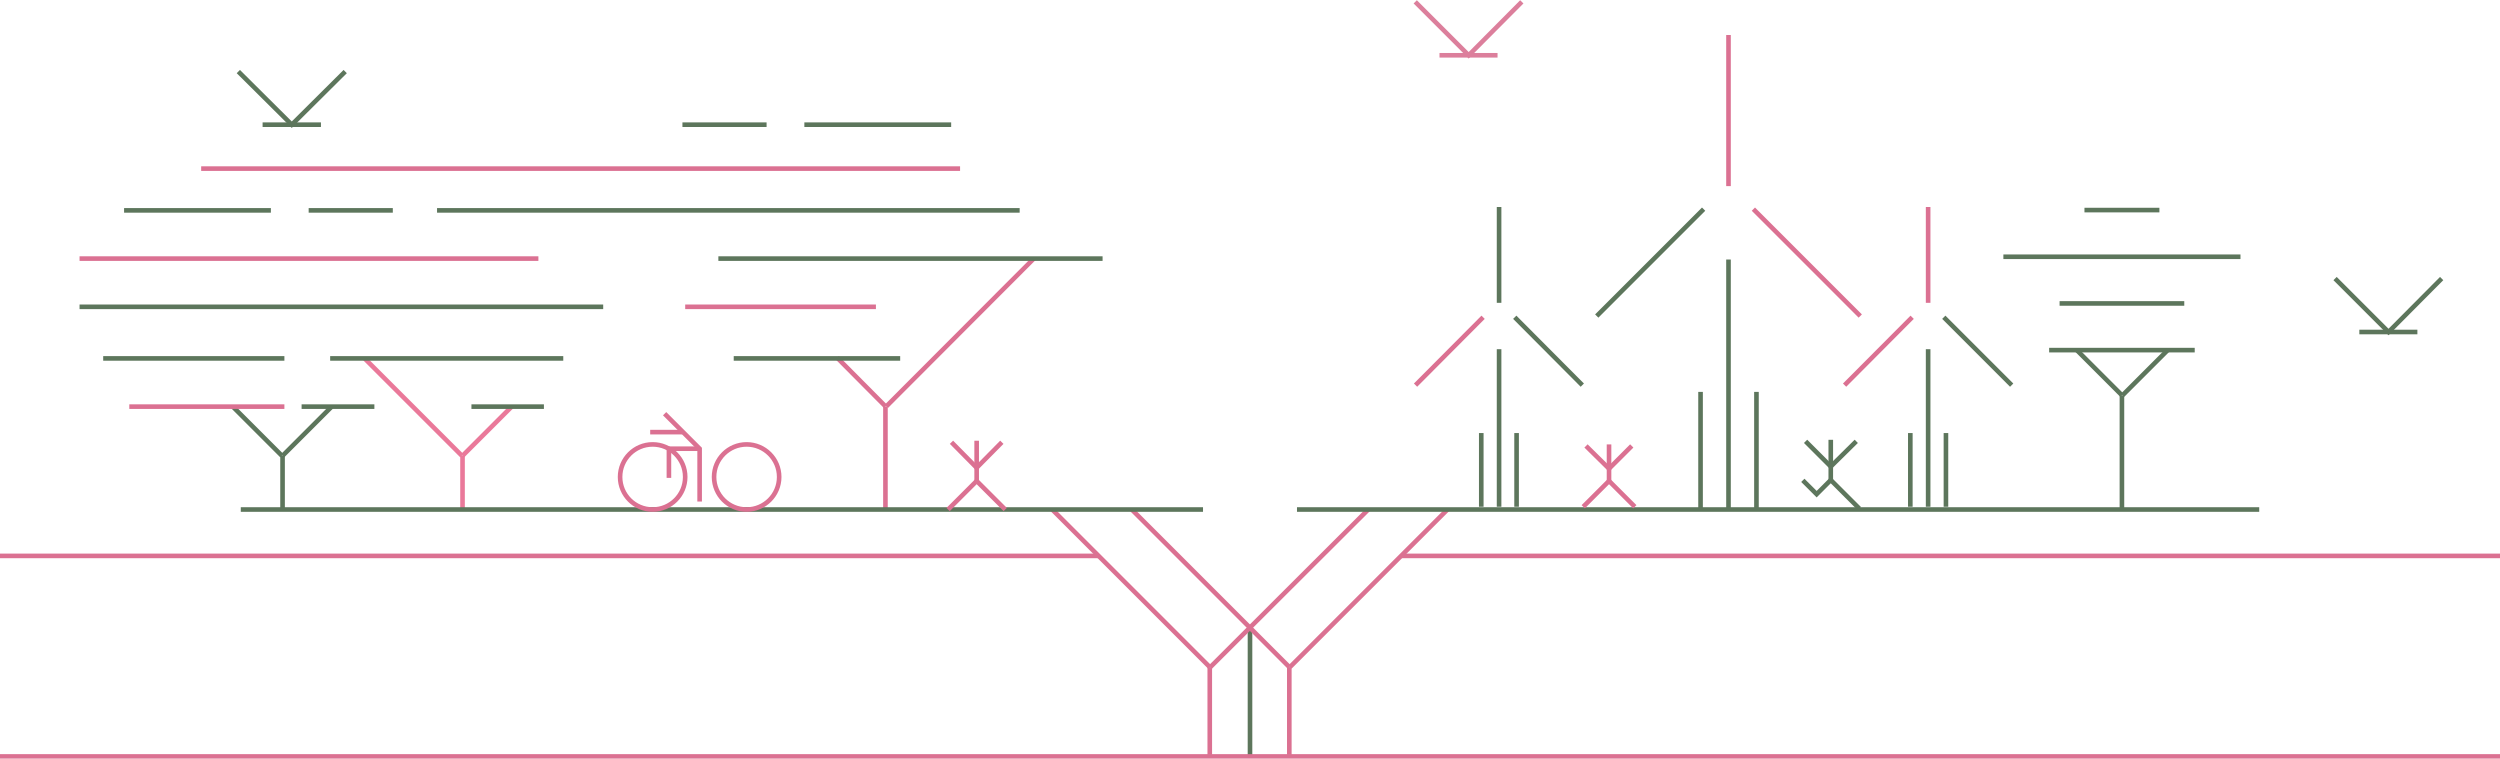 <?xml version="1.0" encoding="utf-8"?>
<!-- Generator: Adobe Illustrator 27.8.1, SVG Export Plug-In . SVG Version: 6.00 Build 0)  -->
<svg version="1.1" id="Layer_1" xmlns="http://www.w3.org/2000/svg" xmlns:xlink="http://www.w3.org/1999/xlink" x="0px" y="0px"
	 viewBox="0 0 814 247" style="enable-background:new 0 0 814 247;" xml:space="preserve">
<style type="text/css">
	.st0{fill:none;stroke:#5D765C;stroke-width:1.5;stroke-miterlimit:10;}
	.st1{fill:none;stroke:#DB7192;stroke-width:1.5;stroke-miterlimit:10;}
	.st2{fill:none;stroke:#DC7F9C;stroke-width:1.5;stroke-miterlimit:10;}
	.st3{fill:none;stroke:#EA799A;stroke-width:1.5;stroke-miterlimit:10;}
</style>
<g>
	<line class="st0" x1="407" y1="246.3" x2="407" y2="204.5"/>
	<line class="st1" x1="814" y1="246.3" x2="0" y2="246.3"/>
	<g>
		<g>
			<polyline class="st0" points="587.9,143.7 596.1,151.9 604.4,143.7 			"/>
		</g>
		<g>
			<polyline class="st0" points="605.4,165.6 596.1,156.3 591.5,160.9 587,156.4 			"/>
			<line class="st0" x1="596.1" y1="156.3" x2="596.1" y2="143.2"/>
		</g>
	</g>
	<g>
		<line class="st1" x1="288.3" y1="132.3" x2="288.3" y2="165.9"/>
		<line class="st1" x1="336.6" y1="84.2" x2="288.6" y2="132.3"/>
		<line class="st1" x1="272.6" y1="116.5" x2="288.3" y2="132.3"/>
	</g>
	<g>
		<line class="st1" x1="419.8" y1="217.2" x2="419.8" y2="245.8"/>
		<line class="st1" x1="471.3" y1="165.9" x2="420" y2="217.2"/>
		<line class="st1" x1="368.5" y1="165.9" x2="419.8" y2="217.2"/>
	</g>
	<g>
		<line class="st1" x1="393.9" y1="217.2" x2="393.9" y2="245.8"/>
		<line class="st1" x1="445.5" y1="165.9" x2="394.1" y2="217.2"/>
		<line class="st1" x1="342.6" y1="165.9" x2="393.9" y2="217.2"/>
	</g>
	<g>
		<polyline class="st0" points="760.3,90.7 777.7,108.1 795,90.7 		"/>
		<line class="st0" x1="768.2" y1="108.1" x2="787.1" y2="108.1"/>
	</g>
	<g>
		<polyline class="st0" points="77.6,23.3 95,40.6 112.4,23.3 		"/>
		<line class="st0" x1="85.5" y1="40.6" x2="104.5" y2="40.6"/>
	</g>
	<g>
		<polyline class="st2" points="460.8,0.6 478.2,18 495.5,0.6 		"/>
		<line class="st2" x1="468.7" y1="18" x2="487.6" y2="18"/>
	</g>
	<line class="st0" x1="293.1" y1="116.7" x2="238.9" y2="116.7"/>
	<line class="st1" x1="285.2" y1="99.9" x2="223.1" y2="99.9"/>
	<line class="st0" x1="332" y1="68.5" x2="142.3" y2="68.5"/>
	<line class="st1" x1="312.6" y1="54.9" x2="65.5" y2="54.9"/>
	<line class="st0" x1="735.6" y1="165.9" x2="422.3" y2="165.9"/>
	<line class="st0" x1="359" y1="84.2" x2="233.9" y2="84.2"/>
	<line class="st0" x1="88.2" y1="68.5" x2="40.4" y2="68.5"/>
	<line class="st1" x1="175.3" y1="84.2" x2="25.9" y2="84.2"/>
	<line class="st0" x1="196.4" y1="99.9" x2="25.9" y2="99.9"/>
	<line class="st1" x1="357.7" y1="181" x2="0" y2="181"/>
	<line class="st1" x1="814" y1="181" x2="456.2" y2="181"/>
	<line class="st0" x1="127.9" y1="68.5" x2="100.5" y2="68.5"/>
	<line class="st0" x1="261.9" y1="40.6" x2="309.7" y2="40.6"/>
	<line class="st0" x1="222.2" y1="40.6" x2="249.6" y2="40.6"/>
	<g>
		<line class="st0" x1="92" y1="148.4" x2="92" y2="165.9"/>
		<line class="st0" x1="75.8" y1="132.4" x2="91.8" y2="148.4"/>
		<line class="st0" x1="108" y1="132.4" x2="92" y2="148.4"/>
	</g>
	<g>
		<line class="st3" x1="150.6" y1="148.4" x2="150.6" y2="165.9"/>
		<line class="st3" x1="118.8" y1="116.8" x2="150.4" y2="148.4"/>
		<line class="st3" x1="166.6" y1="132.4" x2="150.6" y2="148.4"/>
	</g>
	<line class="st1" x1="92.6" y1="132.4" x2="42.1" y2="132.4"/>
	<line class="st0" x1="121.9" y1="132.4" x2="98.2" y2="132.4"/>
	<line class="st0" x1="92.6" y1="116.7" x2="33.6" y2="116.7"/>
	<line class="st0" x1="183.4" y1="116.7" x2="107.5" y2="116.7"/>
	<line class="st0" x1="177.1" y1="132.4" x2="153.5" y2="132.4"/>
	<line class="st0" x1="391.7" y1="165.9" x2="78.4" y2="165.9"/>
	<g>
		<g>
			<polyline class="st1" points="227.8,146.1 217.8,146.1 217.8,155.6 			"/>
			<polyline class="st1" points="227.8,163.3 227.8,146.1 216.4,134.7 			"/>
		</g>
		<circle class="st1" cx="212.5" cy="155.3" r="10.6"/>
		<circle class="st1" cx="243.1" cy="155.3" r="10.6"/>
		<line class="st1" x1="222.2" y1="140.7" x2="211.7" y2="140.7"/>
		<path class="st1" d="M198.5,142.5"/>
	</g>
	<g>
		<g>
			<polyline class="st1" points="309.8,144 318,152.3 326.2,144 			"/>
		</g>
		<g>
			<polyline class="st1" points="327.3,165.9 318,156.6 308.7,165.9 			"/>
			<line class="st1" x1="318" y1="156.6" x2="318" y2="143.5"/>
		</g>
	</g>
	<g>
		<line class="st1" x1="627.8" y1="67.4" x2="627.8" y2="98.6"/>
		<line class="st0" x1="632.9" y1="103.3" x2="655" y2="125.4"/>
		<line class="st1" x1="622.6" y1="103.3" x2="600.6" y2="125.4"/>
		<line class="st0" x1="627.8" y1="113.7" x2="627.8" y2="165"/>
		<line class="st0" x1="622" y1="141" x2="622" y2="165"/>
		<line class="st0" x1="633.6" y1="141" x2="633.6" y2="165"/>
	</g>
	<g>
		<line class="st0" x1="488.1" y1="67.4" x2="488.1" y2="98.6"/>
		<line class="st0" x1="493.2" y1="103.3" x2="515.2" y2="125.4"/>
		<line class="st1" x1="482.9" y1="103.3" x2="460.9" y2="125.4"/>
		<line class="st0" x1="488.1" y1="113.7" x2="488.1" y2="165"/>
		<line class="st0" x1="482.3" y1="141" x2="482.3" y2="165"/>
		<line class="st0" x1="493.8" y1="141" x2="493.8" y2="165"/>
	</g>
	<g>
		<g>
			<polyline class="st1" points="516.4,145.2 523.9,152.6 531.3,145.2 			"/>
		</g>
		<g>
			<polyline class="st1" points="532.3,165 523.9,156.6 515.5,165 			"/>
			<line class="st1" x1="523.9" y1="156.6" x2="523.9" y2="144.7"/>
		</g>
	</g>
	<g>
		<line class="st1" x1="562.8" y1="11.4" x2="562.8" y2="60.6"/>
		<line class="st0" x1="554.7" y1="68.1" x2="519.9" y2="102.9"/>
		<line class="st1" x1="570.9" y1="68.1" x2="605.7" y2="102.9"/>
		<line class="st0" x1="562.8" y1="84.5" x2="562.8" y2="165.4"/>
		<line class="st0" x1="571.9" y1="127.6" x2="571.9" y2="165.4"/>
		<line class="st0" x1="553.7" y1="127.6" x2="553.7" y2="165.4"/>
	</g>
	<g>
		<line class="st0" x1="703.1" y1="68.4" x2="678.7" y2="68.4"/>
		<line class="st0" x1="711.2" y1="98.8" x2="670.6" y2="98.8"/>
		<line class="st0" x1="714.6" y1="114" x2="667.2" y2="114"/>
		<g>
			<line class="st0" x1="690.9" y1="128.7" x2="690.9" y2="165.4"/>
			<line class="st0" x1="705.8" y1="114" x2="691.1" y2="128.7"/>
			<line class="st0" x1="676.2" y1="114" x2="690.9" y2="128.7"/>
		</g>
		<line class="st0" x1="729.5" y1="83.6" x2="652.3" y2="83.6"/>
	</g>
</g>
</svg>
